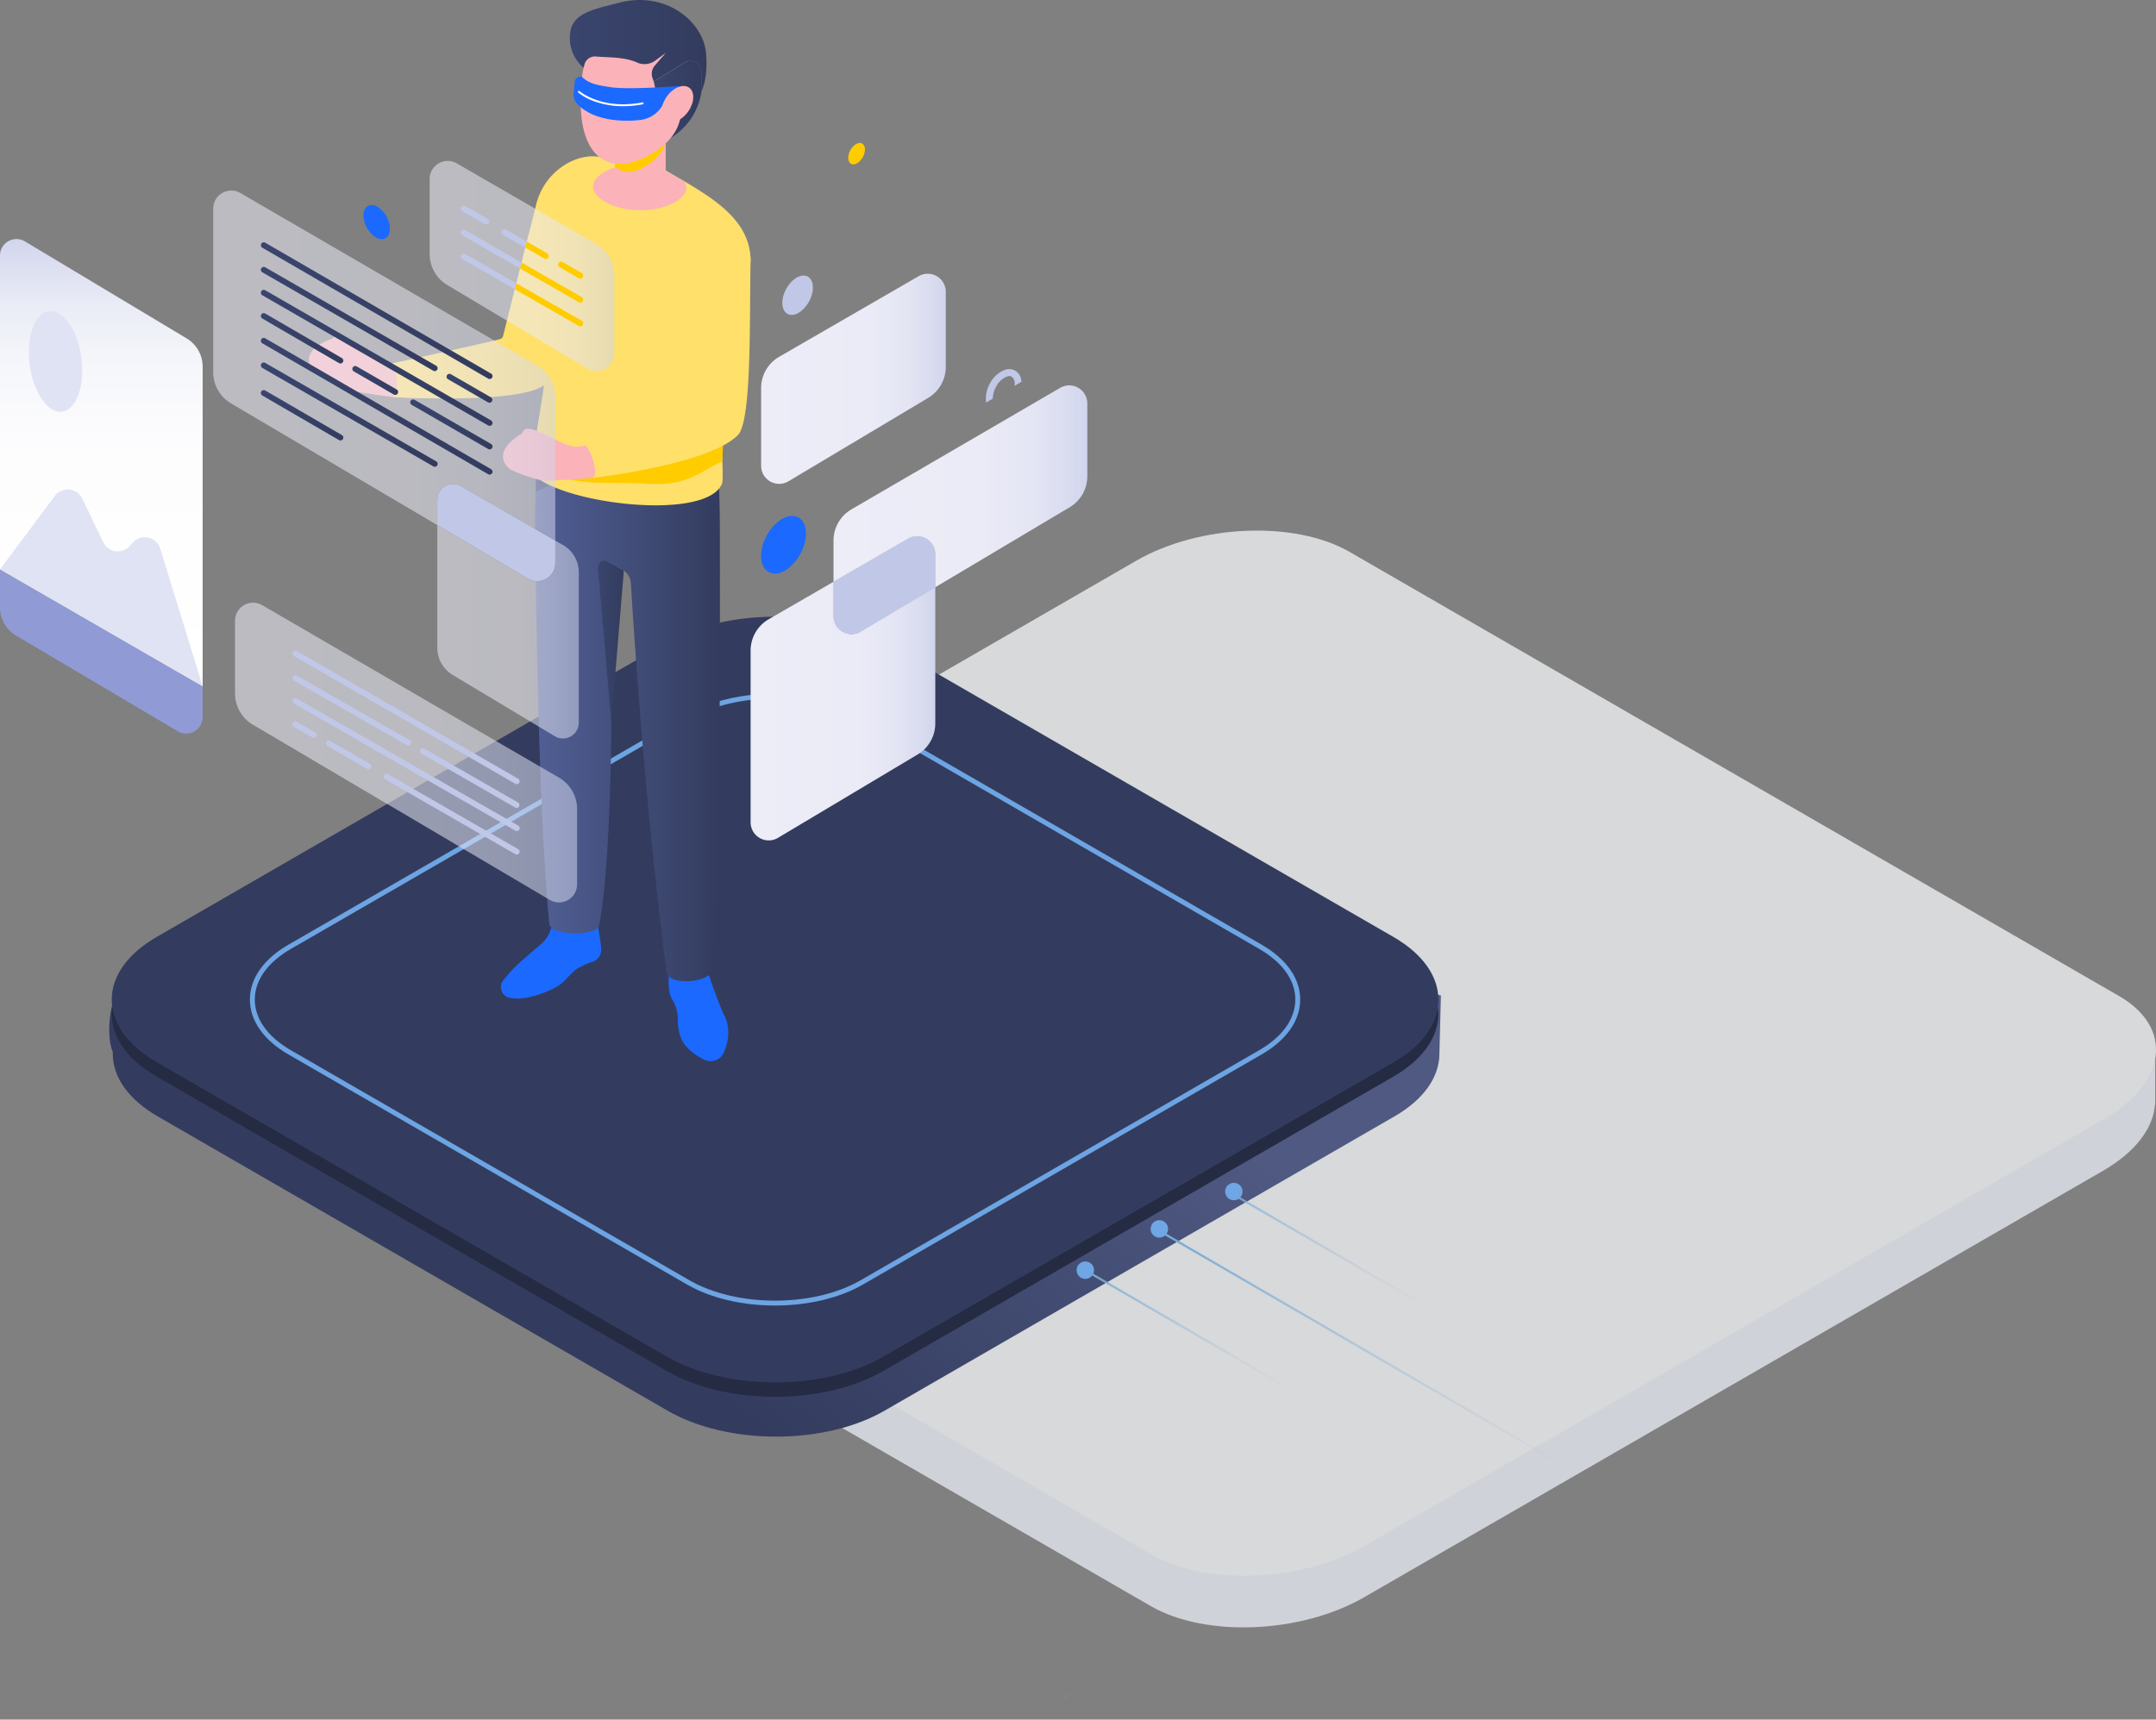 <svg xmlns="http://www.w3.org/2000/svg" xmlns:xlink="http://www.w3.org/1999/xlink" width="882.346" height="703.943" viewBox="0 0 882.346 703.943">
  <rect x="0" y="0" width="882.346" height="703.943" fill="#808080" stroke="none"/>
  <defs>
    <linearGradient id="linear-gradient" x1="0.34" y1="0.625" x2="0.868" y2="0.401" gradientUnits="objectBoundingBox">
      <stop offset="0" stop-color="#333c5e"/>
      <stop offset="1" stop-color="#4f5982"/>
    </linearGradient>
    <linearGradient id="linear-gradient-2" x1="0.016" y1="0.021" x2="0.541" y2="0.52" gradientUnits="objectBoundingBox">
      <stop offset="0" stop-color="#77abd4"/>
      <stop offset="0.955" stop-color="#bac3de" stop-opacity="0.004"/>
      <stop offset="1" stop-color="#fff" stop-opacity="0"/>
    </linearGradient>
    <linearGradient id="linear-gradient-5" y1="0.5" x2="1" y2="0.5" gradientUnits="objectBoundingBox">
      <stop offset="0" stop-color="#515f95"/>
      <stop offset="1" stop-color="#333c5e"/>
    </linearGradient>
    <linearGradient id="linear-gradient-6" y1="0.5" x2="1" y2="0.5" gradientUnits="objectBoundingBox">
      <stop offset="0" stop-color="#3a456e"/>
      <stop offset="1" stop-color="#333c5e"/>
    </linearGradient>
    <linearGradient id="linear-gradient-11" y1="0.5" x2="1" y2="0.5" gradientUnits="objectBoundingBox">
      <stop offset="0" stop-color="#ededf8"/>
      <stop offset="0.581" stop-color="#ebebf7"/>
      <stop offset="0.79" stop-color="#e4e5f4"/>
      <stop offset="0.939" stop-color="#d8dbef"/>
      <stop offset="1" stop-color="#d1d5ed"/>
    </linearGradient>
    <linearGradient id="linear-gradient-14" x1="0" y1="0.5" x2="2.494" y2="0.5" xlink:href="#linear-gradient-11"/>
    <linearGradient id="linear-gradient-29" x1="0.5" x2="0.5" y2="1" gradientUnits="objectBoundingBox">
      <stop offset="0" stop-color="#d1d5ed"/>
      <stop offset="0.041" stop-color="#d9dcf0"/>
      <stop offset="0.151" stop-color="#eaecf6"/>
      <stop offset="0.287" stop-color="#f6f7fb"/>
      <stop offset="0.478" stop-color="#fdfdfe"/>
      <stop offset="1" stop-color="#fff"/>
    </linearGradient>
  </defs>
  <g id="Group_4303" data-name="Group 4303" transform="translate(-1067.5 -2612.5)">
    <g id="Group_4302" data-name="Group 4302" transform="translate(1208.49 2829.703)" opacity="0.71">
      <path id="Path_7236" data-name="Path 7236" d="M-156.911,491.983h-156.17L-486.929,391.612c-22.389-12.926-61.5-11.3-87.351,3.621l-167.575,96.751H-897.948v21.461h.049c-.638,8.748,4.241,17.191,15,23.4L-568,718.655c22.39,12.926,61.5,11.3,87.353-3.622L-178.3,540.474c13.431-7.755,20.582-17.572,21.272-27.031h.115Z" transform="translate(897.953 -278.383)" fill="#f0f4fc" style="isolation: isolate"/>
      <path id="Path_7237" data-name="Path 7237" d="M-567.7,704.737-882.6,522.929c-22.39-12.926-19.581-35.506,6.271-50.432l302.346-174.56c25.854-14.927,64.963-16.548,87.353-3.621l314.9,181.808c22.389,12.927,19.581,35.507-6.272,50.433L-480.348,701.116C-506.2,716.043-545.31,717.664-567.7,704.737Z" transform="translate(897.971 -285.588)" fill="#fbfdff" style="isolation: isolate"/>
    </g>
    <g id="Group_4301" data-name="Group 4301" transform="translate(1112.192 2864.957)">
      <path id="Path_15571" data-name="Path 15571" d="M1008.707,573.982s-3.272-6.776,0-20.422,13.087-7.28,13.087-7.28c3.7,22.331,29.978,10.16,51.942,13.217l149.613,87.492,65.285,23.572,208.41-107.549-4.814-2.782c17.808-8.321,28.016-2.689,37.653-20.047l14.027,8.363,8.338,2.349-.612,23.846h0c0,9.271-6.114,18.541-18.333,25.6L1324.508,720.887c-24.446,14.11-64.227,14.11-88.675,0L1027.041,600.336c-12.02-6.939-18.133-16.026-18.325-25.138-.009-.408.008-.816.025-1.224Z" transform="translate(-1007.253 -395.819)" stroke="rgba(0,0,0,0)" stroke-miterlimit="10" stroke-width="1" fill="url(#linear-gradient)"/>
      <g id="Group_2594" data-name="Group 2594" transform="translate(1.035)">
        <g id="Group_1918" data-name="Group 1918">
          <g id="Group_1915" data-name="Group 1915">
            <path id="Path_14505" data-name="Path 14505" d="M1324.1,783.062,1532.9,662.511c24.447-14.119,24.447-37.083,0-51.193L1324.1,490.766c-24.438-14.11-64.22-14.11-88.666.008L1026.645,611.318c-24.448,14.118-24.448,37.083-.008,51.193l208.792,120.551C1259.876,797.172,1299.657,797.172,1324.1,783.062Z" transform="translate(-1008.308 -480.185)" fill="#333c5e"/>
            <g id="Group_2670" data-name="Group 2670" transform="translate(388.959 215.194)">
              <path id="Path_14870" data-name="Path 14870" d="M551.256,561.941l344.011,199.7-344.011-199.7.224-.387,344.011,199.7-.449.773-344.011-199.7Z" transform="translate(-511.517 -525.731)" fill="url(#linear-gradient-2)"/>
              <g id="Group_2074" data-name="Group 2074">
                <path id="Path_14871" data-name="Path 14871" d="M837.185,755.873l-.1-.152-.387-.6,118.176-76.342a20.907,20.907,0,0,0-.848-35.643l-108.2-62.812.224-.386.224-.387,108.2,62.811a21.8,21.8,0,0,1,.885,37.168Z" transform="translate(-836.7 -527.642)" fill="url(#linear-gradient-2)"/>
                <path id="Path_14872" data-name="Path 14872" d="M868.944,522.226l-.485-.75L739.3,604.914a33.59,33.59,0,0,1-35.09.836L596.107,543l-.224.387-.224.386L704.232,606.8a33.59,33.59,0,0,0,35.089-.835Z" transform="translate(-524.859 -521.476)" fill="url(#linear-gradient-2)"/>
              </g>
            </g>
            <circle id="Ellipse_1625" data-name="Ellipse 1625" cx="3.575" cy="3.575" r="3.575" transform="translate(394.867 263.929)" fill="#6fa6e3"/>
            <circle id="Ellipse_1626" data-name="Ellipse 1626" cx="3.575" cy="3.575" r="3.575" transform="translate(425.165 247.036)" fill="#6fa6e3"/>
            <circle id="Ellipse_1627" data-name="Ellipse 1627" cx="3.575" cy="3.575" r="3.575" transform="translate(455.648 231.751)" fill="#6fa6e3"/>
          </g>
          <g id="Group_1916" data-name="Group 1916" transform="translate(57.543 32.478)">
            <path id="Path_14506" data-name="Path 14506" d="M1229.132,732.594c12.869,0,25.747-2.832,35.55-8.5l163.131-94.18c9.821-5.672,15.235-13.335,15.243-21.582s-5.422-15.909-15.243-21.581L1264.69,492.574c-19.6-11.311-51.492-11.328-71.108,0L1030.46,586.754c-9.83,5.672-15.243,13.335-15.243,21.581s5.414,15.909,15.234,21.59L1193.574,724.1C1203.378,729.762,1216.256,732.594,1229.132,732.594Z" transform="translate(-1015.216 -484.084)" fill="none" stroke="#6da4e3" stroke-width="2"/>
          </g>
          <g id="Group_1917" data-name="Group 1917" transform="translate(0.013 159.67)">
            <path id="Path_14507" data-name="Path 14507" d="M1026.624,522.01l208.793,120.551c24.447,14.11,64.228,14.11,88.674,0L1532.885,522.01c10.928-6.314,16.95-14.385,18.117-22.656,1.433,10.228-4.6,20.74-18.117,28.553L1324.091,648.451c-24.446,14.118-64.227,14.118-88.674,0L1026.624,527.907c-13.518-7.8-19.542-18.316-18.109-28.545C1009.674,507.625,1015.7,515.7,1026.624,522.01Z" transform="translate(-1008.309 -499.354)" fill="#242b43"/>
          </g>
        </g>
      </g>
    </g>
    <g id="Group_4297" data-name="Group 4297" transform="translate(1067.5 2612.5)">
      <g id="Group_4293" data-name="Group 4293" transform="translate(53.938 0)">
        <g id="Group_4290" data-name="Group 4290">
          <g id="Group_4268" data-name="Group 4268" transform="translate(72.468)">
            <g id="Group_4267" data-name="Group 4267">
              <g id="Group_4263" data-name="Group 4263" transform="translate(0 74.949)">
                <path id="Path_19086" data-name="Path 19086" d="M508.4,935.688c12.763.749,48.908,1.016,59.319-6.926,4.592-3.5,19.841-69.347,19.841-69.347a3.035,3.035,0,0,0-2.048-3.843l-12.406-3.584a3.031,3.031,0,0,0-3.774,2.13c-1.79,6.721-11.987,49.454-13.89,57.236a4.3,4.3,0,0,1-3.819,3.281c-8.561.747-30.042,5.8-44.232,7.22a14.622,14.622,0,0,1-2.8.029c-6.728-.462-18.636-16.375-21.427-10.237,0,0-14.5,4.142-8.289,12.961,1.064,1.51,10.554,7.509,13.7,8.1C495.022,933.9,506.746,935.591,508.4,935.688Z" transform="translate(-473.332 -848.032)" fill="#fbb2b8"/>
                <path id="Path_19087" data-name="Path 19087" d="M540.946,918.076c1.9,3.05,2.942,11.463.379,13.772,0,0,51,2.994,61.582-4.714,6.793-4.946,15.064-48.083,19.983-68.3a11.8,11.8,0,0,0-22.864-5.875c-3.571,13.208-12.366,48.725-13.66,53.965a1.783,1.783,0,0,1-1.419,1.247C582.007,909.05,540.946,918.076,540.946,918.076Z" transform="translate(-506.886 -844.252)" fill="#ffe06a"/>
              </g>
              <path id="Path_19088" data-name="Path 19088" d="M782.651,1480.978c-2.183-7.057-7.7-11.618-12.332-10.186s-5.222,7.938-4.428,15.369a9.98,9.98,0,0,0,1.567,3.684,15.569,15.569,0,0,1,1.9,7.74,21.508,21.508,0,0,0,.988,6.554c1.49,4.817,6.294,8,9.819,9.751a5.9,5.9,0,0,0,7.951-2.811c1.96-4.172,2.942-10.473.172-15.483C787.162,1493.55,783.062,1482.307,782.651,1480.978Z" transform="translate(-618.368 -1080.093)" fill="#1b69ff"/>
              <path id="Path_19089" data-name="Path 19089" d="M659.848,1459.917a38.888,38.888,0,0,0-3.932,3.969c-2.739,2.873-6.551,4.557-10.442,5.922-5.371,1.884-9.718,2.3-12.815,1.495a4.452,4.452,0,0,1-2.5-6.86,59.219,59.219,0,0,1,9.116-9.446c2.425-2.123,4.683-4.061,6.49-5.6a12.9,12.9,0,0,0,4.5-8.633c.169-1.836.4-3.486.686-3.595,6.56-2.489,15.9-1.118,17.577,2.053,0,0,1.86,9.751,1.86,12.16a5.186,5.186,0,0,1-3.293,5.169A28.708,28.708,0,0,0,659.848,1459.917Z" transform="translate(-550.757 -1062.902)" fill="#1b69ff"/>
              <path id="Path_19090" data-name="Path 19090" d="M732.753,1098.6c.041,62,.159,129.243-3.229,175.558-.367,5.024-17.794,6.838-18.583.858-9.8-74.271-14.632-159.407-14.632-159.407a6.914,6.914,0,0,0-3.633-5.432l-1.364-.725c-3.774-2.008-4.386.616-4.386,4.89l1.436,48.161s.319,65.055-5.01,93.359c-.858,4.557-19.918,4.555-20.442-.715-5.158-51.88-5.795-168.062-5.795-168.062l.69-24.611c-.02-.913,5.539-1.136,13.614-.994,9.718.182,23.11.913,34.755,1.643,13.858.872,25.28,1.765,25.28,1.765C732.368,1073.979,732.733,1080.442,732.753,1098.6Z" transform="translate(-564.535 -877.084)" fill="url(#linear-gradient-5)"/>
              <path id="Path_19091" data-name="Path 19091" d="M663.753,1066.464a18.09,18.09,0,0,1-6.143,3.092l.441-24.538c-.02-.913,5.539-1.137,13.614-.994C672.862,1053.073,670.224,1061.554,663.753,1066.464Z" transform="translate(-564.78 -868.42)" fill="url(#linear-gradient-6)"/>
              <path id="Path_19092" data-name="Path 19092" d="M718.818,1155.05l-7.177-3.732c-1.84-.957-4.025.442-3.228,5.076l5.265,60.83Z" transform="translate(-589.908 -921.543)" fill="url(#linear-gradient-6)"/>
              <path id="Path_19093" data-name="Path 19093" d="M731.741,955.515c-6.854,16.007-69.745,7.7-78.381-5.226l4.537-28.567a96.8,96.8,0,0,0,1.188-24.97l-4.067-49.532c0-15.895,13.987-26.878,25.532-25.689a25.169,25.169,0,0,1,7.416,1.909c.939.344,7.978-3.5,8.886-3.035l8.6,4.975,10.136,5.877c.25.157.531.311.812.467,1,.564,1.974,1.134,2.913,1.728,12.266,7.447,24.124,16.177,24.124,30.7L729.926,892.31l1.127,38.956S732.647,953.4,731.741,955.515Z" transform="translate(-562.671 -757.45)" fill="#ffe06a"/>
              <path id="Path_19094" data-name="Path 19094" d="M748.1,1055.089c-8.364,3.6-13.934,10.136-29.652,9.177-13.867-.847-23.842.312-32.353-1.753l62.683-23Z" transform="translate(-578.915 -866.201)" fill="#fc0"/>
              <path id="Path_19095" data-name="Path 19095" d="M741.678,808.571c-.263-.142-.549-.306-.812-.467l-6.877-3.994v-30.4H713.254v29.11s-1.288.406-1.89.653c-4.078,1.684-6.7,4.16-7.04,6.655-.324,2.414,1.522,4.4,3.145,5.641,3.713,2.881,9.8,4.586,16.251,4.586a30.986,30.986,0,0,0,11.626-2.11c4.078-1.664,6.716-4.159,7.04-6.634A4.619,4.619,0,0,0,741.678,808.571Z" transform="translate(-587.943 -734.296)" fill="#fbb2b8"/>
              <path id="Path_19096" data-name="Path 19096" d="M746.981,770.708c-5.266,6.278-6.406,13.993-2.544,17.232s10.275,1.3,16.527-5.5a26.421,26.421,0,0,0,6.4-13.735S752.248,764.43,746.981,770.708Z" transform="translate(-606.732 -731.107)" fill="url(#linear-gradient-6)"/>
              <g id="Group_4264" data-name="Group 4264" transform="translate(111.165 8.574)">
                <path id="Path_19097" data-name="Path 19097" d="M722.088,781.588v23.879c0,2.473,5.054,4.066,9.194,2.382,6.321-2.571,11.54-7.538,11.54-12.892V781.588Z" transform="translate(-707.942 -746.781)" fill="#fc0"/>
                <path id="Path_19098" data-name="Path 19098" d="M694.824,754.847c3.213,16.934,14.43,18.675,25.045,13.71,7.153-3.345,13.3-8.51,14.939-15.968,1.058-4.827,4.772-9.407,5.1-13.4,1.25-15.383-8.331-25.556-21.084-26.592C689.762,710.233,693.711,748.982,694.824,754.847Z" transform="translate(-694.008 -712.491)" fill="#fbb2b8"/>
              </g>
              <g id="Group_4265" data-name="Group 4265" transform="translate(106.768)">
                <path id="Path_19099" data-name="Path 19099" d="M741.047,717.267c-1.155-13.185-16.655-25.567-35.388-20.725-9.869,2.551-18.553,4.034-20.045,11.384a15.992,15.992,0,0,0,5.323,15.29l.3-1.247a4.516,4.516,0,0,1,4.938-3.357c4.759.424,11.557.093,16.745,2.492a7.4,7.4,0,0,0,7.414-.886l4.252-3.1-4.5,5.193a5.171,5.171,0,0,0-.851,5.331c.148.368.248.8.37,1.2l12.687-7.725a4.506,4.506,0,0,1,6.85,3.849v8.106C740.706,729.409,741.665,724.325,741.047,717.267Z" transform="translate(-685.279 -695.47)" fill="url(#linear-gradient-6)"/>
                <path id="Path_19100" data-name="Path 19100" d="M766.1,745.715l-12.687,7.725a17.738,17.738,0,0,1,.731,3.7,3.866,3.866,0,0,0,5.018,3.391,7.449,7.449,0,0,0,3.468-1.95c1.6-2.061,4.188-2.445,4.462-.935.725,4.009.665,6.11.339,7.209a17.113,17.113,0,0,0,5.519-7.181v-8.106A4.506,4.506,0,0,0,766.1,745.715Z" transform="translate(-719.09 -720.074)" fill="url(#linear-gradient-6)"/>
              </g>
              <path id="Path_19101" data-name="Path 19101" d="M756.324,982.031c3.675-.455,9.392,3.93,12.615,2.7l4.18-10.814-3.269-50.893-7.457,41.257-6.111,17.689A.041.041,0,0,0,756.324,982.031Z" transform="translate(-613.744 -808.394)" fill="#ffe06a"/>
              <g id="Group_4266" data-name="Group 4266" transform="translate(79.431 94.965)">
                <path id="Path_19102" data-name="Path 19102" d="M668.639,989.621c12.634-1.956,48.024-9.309,56.528-19.266,3.751-4.391,4.788-71.97,4.788-71.97a3.035,3.035,0,0,0-2.811-3.325l-12.882-.89a3.031,3.031,0,0,0-3.241,2.877c-.334,6.948-1.3,50.869-1.521,58.878a4.3,4.3,0,0,1-3.043,4.012c-8.212,2.533-28.146,12-41.719,16.376a14.588,14.588,0,0,1-2.727.617c-6.674.966-21.667-12.082-23.1-5.493,0,0-13.306,7.1-5.372,14.416,1.358,1.252,11.9,5.118,15.1,5.027C655.183,990.7,667,989.875,668.639,989.621Z" transform="translate(-631.012 -889.036)" fill="#fbb2b8"/>
                <path id="Path_19103" data-name="Path 19103" d="M697.963,971.263c2.5,2.582,5.291,10.586,3.272,13.383,0,0,47.555-5.467,59.207-17.58,5.825-6.056,4.6-50.177,5.149-70.972A11.8,11.8,0,0,0,742,895.166c-.709,13.664-1.825,50.236-1.985,55.63a1.784,1.784,0,0,1-1.124,1.519C736.2,953.789,697.963,971.263,697.963,971.263Z" transform="translate(-664.237 -883.986)" fill="#ffe06a"/>
              </g>
              <path id="Path_19104" data-name="Path 19104" d="M691.806,757.828c2.628,2.617,5.458,3.3,11.732,4.246,7.425,1.124,28.189-.478,28.189-.478L727.2,765.47a9.9,9.9,0,0,0-1.876,2.851,12,12,0,0,1-9.841,7.17s-17.423,2.524-25.912-6.878a5.783,5.783,0,0,1-1.218-3.968l.469-4.781a2.341,2.341,0,0,1,2.7-2.083Z" transform="translate(-580.028 -726.378)" fill="#1b69ff"/>
              <path id="Path_19105" data-name="Path 19105" d="M762.088,769.642c-2.628,3.707-2.807,8.1-.4,9.8s6.489.085,9.117-3.622,2.806-8.1.4-9.8S764.715,765.935,762.088,769.642Z" transform="translate(-615.588 -730.143)" fill="#fbb2b8"/>
            </g>
            <path id="Path_19106" data-name="Path 19106" d="M710.427,775.6a34.1,34.1,0,0,1-11.616-1.936,22.33,22.33,0,0,1-6.77-3.656.392.392,0,0,1-.034-.552.388.388,0,0,1,.552-.035c.09.08,9.1,7.817,25.727,4.629a.391.391,0,1,1,.147.767A42.456,42.456,0,0,1,710.427,775.6Z" transform="translate(-581.801 -732.12)" fill="#fff"/>
          </g>
          <g id="Group_4272" data-name="Group 4272" transform="translate(42.239 246.717)">
            <path id="Path_19107" data-name="Path 19107" d="M553.318,1269.661v30.887a7.393,7.393,0,0,1-11.151,6.367L420.6,1235.167a14.786,14.786,0,0,1-7.271-12.734v-29.8a7.394,7.394,0,0,1,11.108-6.392l121.53,70.633A14.788,14.788,0,0,1,553.318,1269.661Z" transform="translate(-413.324 -1185.232)" opacity="0.54" fill="url(#linear-gradient-11)"/>
            <g id="Group_4271" data-name="Group 4271" transform="translate(23.502 19.608)">
              <path id="Path_19108" data-name="Path 19108" d="M461.163,1224.155a1.174,1.174,0,0,1,.592.16l90.62,52.322a1.184,1.184,0,0,1-1.185,2.051l-90.62-52.322a1.185,1.185,0,0,1,.592-2.21Z" transform="translate(-459.978 -1224.155)" fill="#c1c7e7"/>
              <path id="Path_19109" data-name="Path 19109" d="M461.163,1262.8a1.168,1.168,0,0,1,.592.16l90.62,52.027a1.185,1.185,0,0,1-1.185,2.053l-90.62-52.03a1.184,1.184,0,0,1,.592-2.21Z" transform="translate(-459.978 -1243.331)" fill="#c1c7e7"/>
              <g id="Group_4269" data-name="Group 4269" transform="translate(0 28.993)">
                <path id="Path_19110" data-name="Path 19110" d="M535.365,1324.383a1.184,1.184,0,0,1,.592.158l53.24,30.647a1.185,1.185,0,0,1-1.185,2.053l-53.24-30.646a1.186,1.186,0,0,1,.592-2.212Z" transform="translate(-496.801 -1302.886)" fill="#c1c7e7"/>
                <path id="Path_19111" data-name="Path 19111" d="M488.323,1297.221a1.175,1.175,0,0,1,.592.16l16.383,9.458a1.185,1.185,0,0,1-1.185,2.052l-16.383-9.459a1.185,1.185,0,0,1,.592-2.21Z" transform="translate(-473.456 -1289.407)" fill="#c1c7e7"/>
                <path id="Path_19112" data-name="Path 19112" d="M461.163,1281.709a1.173,1.173,0,0,1,.592.16l7.62,4.4a1.184,1.184,0,1,1-1.185,2.051l-7.62-4.4a1.185,1.185,0,0,1,.592-2.211Z" transform="translate(-459.978 -1281.709)" fill="#c1c7e7"/>
              </g>
              <g id="Group_4270" data-name="Group 4270" transform="translate(0 10.069)">
                <path id="Path_19113" data-name="Path 19113" d="M564.85,1303.567a1.173,1.173,0,0,1,.592.159l38.316,22.029a1.185,1.185,0,0,1-1.185,2.053l-38.315-22.032a1.184,1.184,0,0,1,.592-2.21Z" transform="translate(-511.433 -1273.633)" fill="#c1c7e7"/>
                <path id="Path_19114" data-name="Path 19114" d="M461.163,1244.144a1.173,1.173,0,0,1,.592.16l46.231,26.471a1.184,1.184,0,0,1-1.185,2.051l-46.23-26.471a1.185,1.185,0,0,1,.592-2.211Z" transform="translate(-459.978 -1244.144)" fill="#c1c7e7"/>
              </g>
            </g>
          </g>
          <g id="Group_4278" data-name="Group 4278" transform="translate(253.258 157.76)">
            <g id="Group_4273" data-name="Group 4273">
              <path id="Path_19115" data-name="Path 19115" d="M992.327,1009.653l-85.4,49.728a14.787,14.787,0,0,0-7.356,12.784v16.878l30.535-17.649a7.394,7.394,0,0,1,11.109,6.392v13.488l54.947-32.7a14.788,14.788,0,0,0,7.271-12.735v-29.8A7.393,7.393,0,0,0,992.327,1009.653Z" transform="translate(-865.644 -1008.641)" fill="url(#linear-gradient-11)"/>
              <path id="Path_19116" data-name="Path 19116" d="M866.15,1182.257v-14.009l-26.573,15.359a14.788,14.788,0,0,0-7.357,12.784v70.338a7.393,7.393,0,0,0,11.151,6.367l57.151-34.125a14.787,14.787,0,0,0,7.271-12.734v-55.758L877.3,1188.624A7.393,7.393,0,0,1,866.15,1182.257Z" transform="translate(-832.22 -1087.846)" fill="url(#linear-gradient-11)"/>
              <path id="Path_19117" data-name="Path 19117" d="M930.109,1132.215l-30.535,17.649v14.009a7.393,7.393,0,0,0,11.151,6.367l30.493-18.146v-13.488A7.394,7.394,0,0,0,930.109,1132.215Z" transform="translate(-865.644 -1069.462)" fill="url(#linear-gradient-14)"/>
              <path id="Path_19118" data-name="Path 19118" d="M930.109,1132.215l-30.535,17.649v14.009a7.393,7.393,0,0,0,11.151,6.367l30.493-18.146v-13.488A7.394,7.394,0,0,0,930.109,1132.215Z" transform="translate(-865.644 -1069.462)" fill="#c1c7e7"/>
            </g>
          </g>
          <g id="Group_4281" data-name="Group 4281" transform="translate(257.554 112.056)">
            <path id="Path_19130" data-name="Path 19130" d="M840.749,964.72v31.814A7.393,7.393,0,0,0,851.9,1002.9l57.151-34.125a14.786,14.786,0,0,0,7.271-12.734V925.319a7.393,7.393,0,0,0-11.109-6.392l-57.107,33.008A14.786,14.786,0,0,0,840.749,964.72Z" transform="translate(-840.749 -917.914)" fill="url(#linear-gradient-11)"/>
          </g>
          <g id="Group_4282" data-name="Group 4282" transform="translate(121.9 65.863)">
            <path id="Path_19136" data-name="Path 19136" d="M647.034,873.022v31.815a7.393,7.393,0,0,1-11.151,6.367l-57.15-34.125a14.786,14.786,0,0,1-7.271-12.734V833.621a7.393,7.393,0,0,1,11.109-6.392l57.107,33.009A14.787,14.787,0,0,1,647.034,873.022Z" transform="translate(-571.461 -826.216)" opacity="0.54" fill="url(#linear-gradient-11)"/>
            <path id="Path_19137" data-name="Path 19137" d="M596.74,863.8a1.228,1.228,0,0,0,.616,1.064l9.13,5.261a1.314,1.314,0,0,0,.581.161,1.245,1.245,0,0,0,1.065-.613,1.2,1.2,0,0,0-.452-1.678l-9.1-5.259A1.229,1.229,0,0,0,596.74,863.8Z" transform="translate(-584.006 -844.258)" fill="#c1c7e7"/>
          </g>
          <g id="Group_4289" data-name="Group 4289" transform="translate(33.324 77.995)">
            <g id="Group_4283" data-name="Group 4283">
              <path id="Path_19138" data-name="Path 19138" d="M629.144,1130.356l-3.18-1.806v9.195a7.393,7.393,0,0,1-11.151,6.367L577.679,1122.2v50.234a12.935,12.935,0,0,0,6.361,11.14l41.784,25.075a6.468,6.468,0,0,0,9.756-5.571V1141.54A12.936,12.936,0,0,0,629.144,1130.356Z" transform="translate(-485.97 -985.228)" opacity="0.54" fill="url(#linear-gradient-11)"/>
              <path id="Path_19139" data-name="Path 19139" d="M497.054,971.329l38.567,22.292V934.728a14.787,14.787,0,0,0-7.356-12.784L406.736,851.311a7.394,7.394,0,0,0-11.109,6.393v67a14.786,14.786,0,0,0,7.272,12.734l84.437,49.833V976.921A6.468,6.468,0,0,1,497.054,971.329Z" transform="translate(-395.627 -850.299)" opacity="0.54" fill="url(#linear-gradient-11)"/>
              <path id="Path_19140" data-name="Path 19140" d="M625.964,1121.171v-9.195L587.4,1089.685a6.468,6.468,0,0,0-9.718,5.592v10.346l37.134,21.916A7.393,7.393,0,0,0,625.964,1121.171Z" transform="translate(-485.97 -968.654)" fill="#c1c7e7"/>
            </g>
            <g id="Group_4288" data-name="Group 4288" transform="translate(19.498 21.197)">
              <g id="Group_4286" data-name="Group 4286">
                <path id="Path_19141" data-name="Path 19141" d="M435.517,892.378a1.176,1.176,0,0,1,.592.16l92.442,53.59a1.184,1.184,0,0,1-1.185,2.051l-92.442-53.591a1.185,1.185,0,0,1,.593-2.21Z" transform="translate(-434.332 -892.378)" fill="url(#linear-gradient-6)"/>
                <path id="Path_19142" data-name="Path 19142" d="M435.517,931.019a1.18,1.18,0,0,1,.592.159l92.442,53.3a1.185,1.185,0,0,1-1.185,2.053l-92.442-53.3a1.185,1.185,0,0,1,.593-2.21Z" transform="translate(-434.332 -911.554)" fill="url(#linear-gradient-6)"/>
                <g id="Group_4284" data-name="Group 4284" transform="translate(0 28.992)">
                  <path id="Path_19143" data-name="Path 19143" d="M556.875,1020.079a1.187,1.187,0,0,1,.592.158l31.308,18.077a1.185,1.185,0,0,1-1.185,2.053l-31.308-18.077a1.185,1.185,0,0,1,.592-2.211Z" transform="translate(-494.556 -984.742)" fill="url(#linear-gradient-6)"/>
                  <path id="Path_19144" data-name="Path 19144" d="M509.833,992.916a1.179,1.179,0,0,1,.592.16l16.383,9.458a1.185,1.185,0,0,1-1.185,2.052l-16.383-9.458a1.185,1.185,0,0,1,.592-2.211Z" transform="translate(-471.211 -971.262)" fill="url(#linear-gradient-6)"/>
                  <path id="Path_19145" data-name="Path 19145" d="M435.517,949.931a1.176,1.176,0,0,1,.592.16l31.375,18.24a1.184,1.184,0,1,1-1.185,2.05l-31.375-18.24a1.185,1.185,0,0,1,.593-2.21Z" transform="translate(-434.332 -949.931)" fill="url(#linear-gradient-6)"/>
                  <path id="Path_19146" data-name="Path 19146" d="M435.517,1012.492a1.17,1.17,0,0,1,.592.16l31.375,18.24a1.184,1.184,0,0,1-1.185,2.051l-31.375-18.24a1.185,1.185,0,0,1,.593-2.21Z" transform="translate(-434.332 -980.977)" fill="url(#linear-gradient-6)"/>
                </g>
                <g id="Group_4285" data-name="Group 4285" transform="translate(0 10.069)">
                  <path id="Path_19147" data-name="Path 19147" d="M586.36,999.262a1.178,1.178,0,0,1,.593.16l16.383,9.459a1.185,1.185,0,0,1-1.185,2.053l-16.383-9.461a1.185,1.185,0,0,1,.593-2.21Z" transform="translate(-509.188 -955.489)" fill="url(#linear-gradient-6)"/>
                  <path id="Path_19148" data-name="Path 19148" d="M435.517,912.367a1.175,1.175,0,0,1,.592.16L506.1,952.837a1.185,1.185,0,0,1-1.185,2.051l-69.986-40.311a1.185,1.185,0,0,1,.593-2.21Z" transform="translate(-434.332 -912.367)" fill="url(#linear-gradient-6)"/>
                </g>
              </g>
              <g id="Group_4287" data-name="Group 4287" transform="translate(0 39.134)">
                <path id="Path_19149" data-name="Path 19149" d="M435.517,970.064a1.176,1.176,0,0,1,.592.16l92.442,53.591a1.184,1.184,0,0,1-1.185,2.051l-92.442-53.591a1.185,1.185,0,0,1,.593-2.21Z" transform="translate(-434.332 -970.064)" fill="url(#linear-gradient-6)"/>
                <path id="Path_19150" data-name="Path 19150" d="M435.517,990.053a1.172,1.172,0,0,1,.592.16l69.985,40.31a1.184,1.184,0,0,1-1.185,2.051l-69.986-40.311a1.185,1.185,0,0,1,.593-2.21Z" transform="translate(-434.332 -979.984)" fill="url(#linear-gradient-6)"/>
              </g>
            </g>
          </g>
          <path id="Path_19152" data-name="Path 19152" d="M859.652,924.7c2.354-4.174,6.314-6.322,8.844-4.8s2.673,6.143.318,10.317c-2.072,3.674-5.994,6.515-8.844,4.8C857.44,933.495,857.3,928.876,859.652,924.7Z" transform="translate(-591.743 -806.602)" fill="#c1c7e7"/>
          <path id="Path_19153" data-name="Path 19153" d="M912.428,814.512c1.287-2.281,3.451-3.455,4.834-2.622s1.46,3.357.174,5.638c-1.132,2.008-3.276,3.561-4.834,2.622C911.219,819.318,911.141,816.793,912.428,814.512Z" transform="translate(-618.311 -753.11)" fill="#fc0"/>
          <path id="Path_19154" data-name="Path 19154" d="M379.386,1224.523c-1.287-2.282-3.451-3.455-4.834-2.622s-1.46,3.357-.174,5.638c1.132,2.008,3.276,3.561,4.834,2.623C380.6,1229.329,380.673,1226.8,379.386,1224.523Z" transform="translate(-351.304 -956.578)" fill="#fc0"/>
          <path id="Path_19155" data-name="Path 19155" d="M527.067,866.714c-2.04-3.617-5.472-5.478-7.665-4.158s-2.316,5.324-.276,8.941c1.8,3.183,5.195,5.646,7.665,4.157C528.983,874.333,529.107,870.331,527.067,866.714Z" transform="translate(-422.868 -778.176)" fill="#1b69ff"/>
          <path id="Path_19156" data-name="Path 19156" d="M843.2,1122.452c3.454-6.124,9.263-9.275,12.974-7.038s3.921,9.012.467,15.135c-3.04,5.389-8.793,9.557-12.975,7.038C839.96,1135.35,839.751,1128.574,843.2,1122.452Z" transform="translate(-583.193 -903.51)" fill="#1b69ff"/>
          <path id="Path_19157" data-name="Path 19157" d="M351.554,1172.827l-3.035-1.784a17.524,17.524,0,0,0-2.347-7.979c-2.065-3.63-5.1-6.383-7.979-7.134a4.259,4.259,0,0,0-3.442.344c-1.439.845-2.253,2.816-2.284,5.351l-2.992-1.752a8.087,8.087,0,0,1,3.65-6.29,7.56,7.56,0,0,1,5.882-.689c3.692,1,7.384,4.224,9.888,8.636A19.529,19.529,0,0,1,351.554,1172.827Z" transform="translate(-329.475 -922.321)" fill="#c1c7e7"/>
          <path id="Path_19158" data-name="Path 19158" d="M1037.863,1000.32a5.454,5.454,0,0,0-2.469-4.212,5.131,5.131,0,0,0-3.977-.473,11.348,11.348,0,0,0-6.363,5.529,12.521,12.521,0,0,0-1.692,7.221l.076.724,2.718-1.6.006-.259a10.273,10.273,0,0,1,1.381-4.683,8.51,8.51,0,0,1,4.611-4.16,2.145,2.145,0,0,1,1.762.16,3.278,3.278,0,0,1,1.172,2.889l.009.807,2.8-1.641Z" transform="translate(-673.792 -844.33)" fill="#c1c7e7"/>
        </g>
        <g id="Group_4291" data-name="Group 4291" transform="translate(134.626 93.805)">
          <path id="Path_19159" data-name="Path 19159" d="M598.564,882.37a1.217,1.217,0,0,0-1.213,2.111L621,898.058l.617-2.45Z" transform="translate(-596.731 -881.943)" fill="#c1c7e7"/>
          <path id="Path_19160" data-name="Path 19160" d="M669.524,925.213a1.179,1.179,0,0,0,1.064-.613,1.209,1.209,0,0,0-.451-1.646L645.51,908.81l-.617,2.45,24.018,13.791A1.1,1.1,0,0,0,669.524,925.213Z" transform="translate(-620.627 -895.145)" fill="#fc0"/>
          <path id="Path_19161" data-name="Path 19161" d="M631.65,881.844a1.222,1.222,0,0,0-1.222,2.116l9.139,5.276.62-2.463Z" transform="translate(-613.145 -881.683)" fill="#c1c7e7"/>
          <path id="Path_19162" data-name="Path 19162" d="M657.54,898.893a1.222,1.222,0,0,0,.611-2.28l-8.358-4.825-.62,2.463,7.756,4.477A1.212,1.212,0,0,0,657.54,898.893Z" transform="translate(-622.751 -886.698)" fill="#fc0"/>
          <path id="Path_19163" data-name="Path 19163" d="M676.378,910.31l7.859,4.538a1.221,1.221,0,0,0,1.222-2.115l-7.858-4.538a1.222,1.222,0,0,0-1.223,2.115Z" transform="translate(-635.948 -894.758)" fill="#fc0"/>
          <path id="Path_19164" data-name="Path 19164" d="M668.027,941.006l-26.768-15.327-.619,2.46L666.8,943.121a1.221,1.221,0,0,0,1.222-2.115Z" transform="translate(-618.516 -903.516)" fill="#fc0"/>
          <path id="Path_19165" data-name="Path 19165" d="M598.556,901.749a1.222,1.222,0,0,0-1.223,2.115l21.513,12.318.619-2.46Z" transform="translate(-596.722 -891.559)" fill="#c1c7e7"/>
        </g>
      </g>
      <g id="Group_4294" data-name="Group 4294" transform="translate(0 97.851)">
        <path id="Path_19174" data-name="Path 19174" d="M305.339,941.964a13.491,13.491,0,0,0-6.712-11.664l-66.089-39.661A6.746,6.746,0,0,0,222.4,896.47v128.471l82.936,47.883Z" transform="translate(-222.403 -889.714)" fill="url(#linear-gradient-29)"/>
        <path id="Path_19175" data-name="Path 19175" d="M222.4,1158.155v15.523a13.492,13.492,0,0,0,6.634,11.619l66.128,39.137a6.746,6.746,0,0,0,10.174-5.81v-12.585Z" transform="translate(-222.403 -1022.928)" fill="#909bd5"/>
      </g>
      <ellipse id="Ellipse_24" data-name="Ellipse 24" cx="10.676" cy="20.743" rx="10.676" ry="20.743" transform="translate(9.422 128.758) rotate(-7.531)" fill="#e0e3f3"/>
      <path id="Path_19176" data-name="Path 19176" d="M222.4,1125.941l22.43-30.045a6.609,6.609,0,0,1,11.254,1.092l8.567,17.835a6.609,6.609,0,0,0,10.911,1.515l1.159-1.311a6.61,6.61,0,0,1,11.27,2.433l17.345,56.365" transform="translate(-222.403 -892.863)" fill="#e0e3f3"/>
    </g>
  </g>
</svg>
